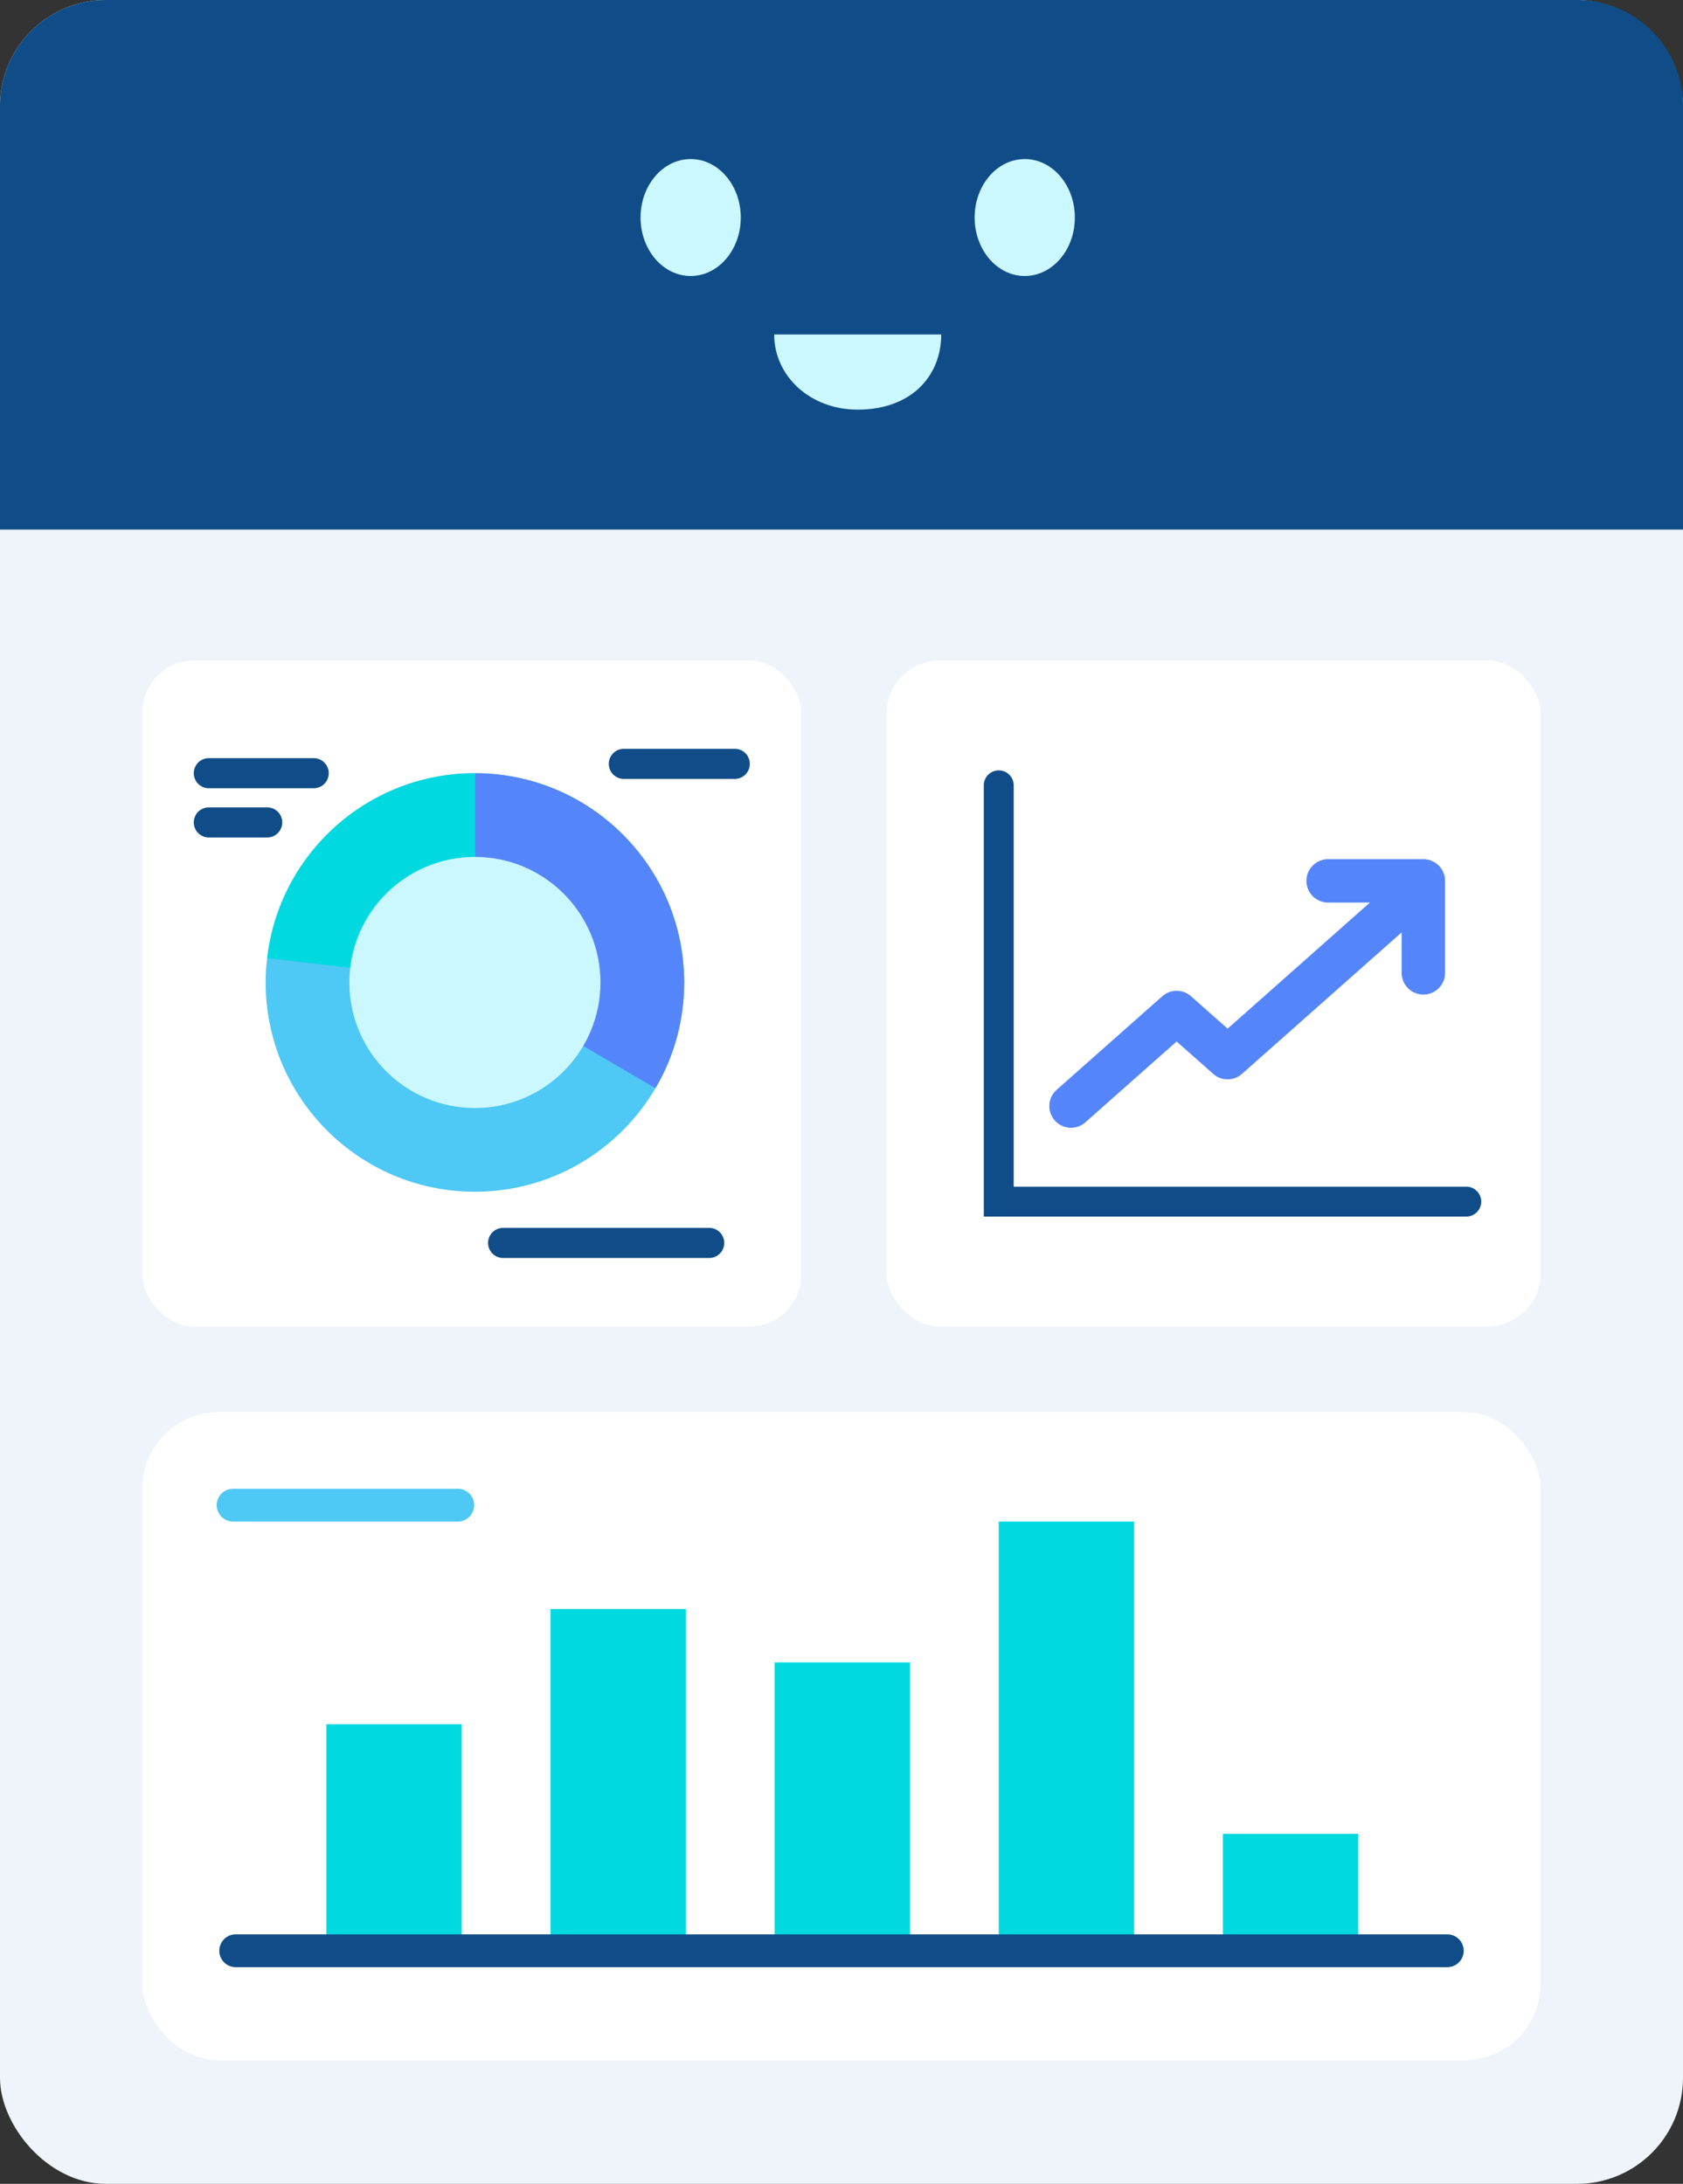 <svg xmlns="http://www.w3.org/2000/svg" width="317.447" height="411.893"><rect width="100%" height="100%" fill="#333333" stroke="none"/><rect width="317.447" height="411.893" fill="#eef4f9" rx="20" ry="20"/><rect width="124.259" height="125.608" x="26.861" y="124.574" fill="#fff" rx="9.735" ry="9.735"/><rect width="123.339" height="125.608" x="167.248" y="124.574" fill="#fff" rx="9.989" ry="9.989"/><rect width="263.726" height="122.281" x="26.861" y="266.314" fill="#fff" rx="14.411" ry="14.411"/><path fill="#5585fa" d="M268.478 162.049h-18.06a4.091 4.091 0 0 0 0 8.18h7.974l-26.841 23.785-6.898-6.111a4.091 4.091 0 0 0-5.428 0l-19.921 17.649a4.092 4.092 0 0 0 2.714 7.156 4.087 4.087 0 0 0 2.707-1.031l17.21-15.246 6.898 6.111a4.091 4.091 0 0 0 5.428 0l30.12-26.686v7.639a4.092 4.092 0 0 0 4.09 4.09h.007a4.092 4.092 0 0 0 4.09-4.09v-17.356a4.091 4.091 0 0 0-4.09-4.09Z"/><path fill="#4ec8f4" d="M129.049 185.302c0 7.289-1.974 14.104-5.421 19.946-6.868 11.683-19.551 19.525-34.05 19.525-21.788 0-39.47-17.683-39.47-39.47 0-1.553.079-3.105.289-4.605 2.263-19.63 18.946-34.865 39.181-34.865 21.788 0 39.47 17.683 39.47 39.47h.001Z"/><path fill="#5585fa" d="M129.049 185.302c0 7.289-1.974 14.104-5.421 19.946l-34.05-19.946v-39.47c21.788 0 39.47 17.683 39.47 39.47h.001Z"/><path fill="#00d9e0" d="M89.578 145.832v39.47l-39.181-4.605c2.263-19.63 18.946-34.865 39.181-34.865Z"/><circle cx="89.578" cy="185.302" r="23.682" fill="#cbf7ff"/><path fill="#00d9e0" d="M61.55 325.203h25.53v42.725H61.55zM103.828 303.469h25.53v64.459h-25.53zM146.107 313.546h25.53v54.382h-25.53zM188.385 286.982h25.53v80.946h-25.53zM230.662 345.875h25.53v22.053h-25.53z"/><path fill="#104d88" d="M276.495 229.456h-90.93v-81.337c0-1.558 1.262-2.819 2.82-2.819s2.82 1.262 2.82 2.819v75.698h85.291a2.82 2.82 0 1 1 0 5.638h-.001ZM59.17 148.671H39.389a2.839 2.839 0 1 1 0-5.678H59.17a2.839 2.839 0 1 1 0 5.678ZM133.769 237.266h-38.87a2.839 2.839 0 1 1 0-5.678h38.87a2.839 2.839 0 1 1 0 5.678Z"/><path fill="#4ec8f4" d="M86.343 286.979H43.975a3.094 3.094 0 1 1 0-6.188h42.368a3.094 3.094 0 1 1 0 6.188Z"/><path fill="#104d88" d="M138.592 146.909h-20.921a2.839 2.839 0 1 1 0-5.678h20.921a2.839 2.839 0 1 1 0 5.678ZM50.398 157.956H39.389a2.839 2.839 0 1 1 0-5.678h11.009a2.839 2.839 0 1 1 0 5.678ZM272.988 371.022H44.459a3.094 3.094 0 1 1 0-6.188h228.529a3.094 3.094 0 1 1 0 6.188ZM20 0h277.447c11.038 0 20 8.962 20 20v79.881H0V20C0 8.962 8.962 0 20 0Z"/><g fill="#cbf7ff"><ellipse cx="130.274" cy="41.028" rx="9.452" ry="11.027"/><ellipse cx="193.287" cy="41.028" rx="9.452" ry="11.027"/><path d="M161.78 77.26c-9.002 0-15.753-6.348-15.753-14.178h31.507c0 7.83-5.626 14.178-15.753 14.178Z"/></g></svg>